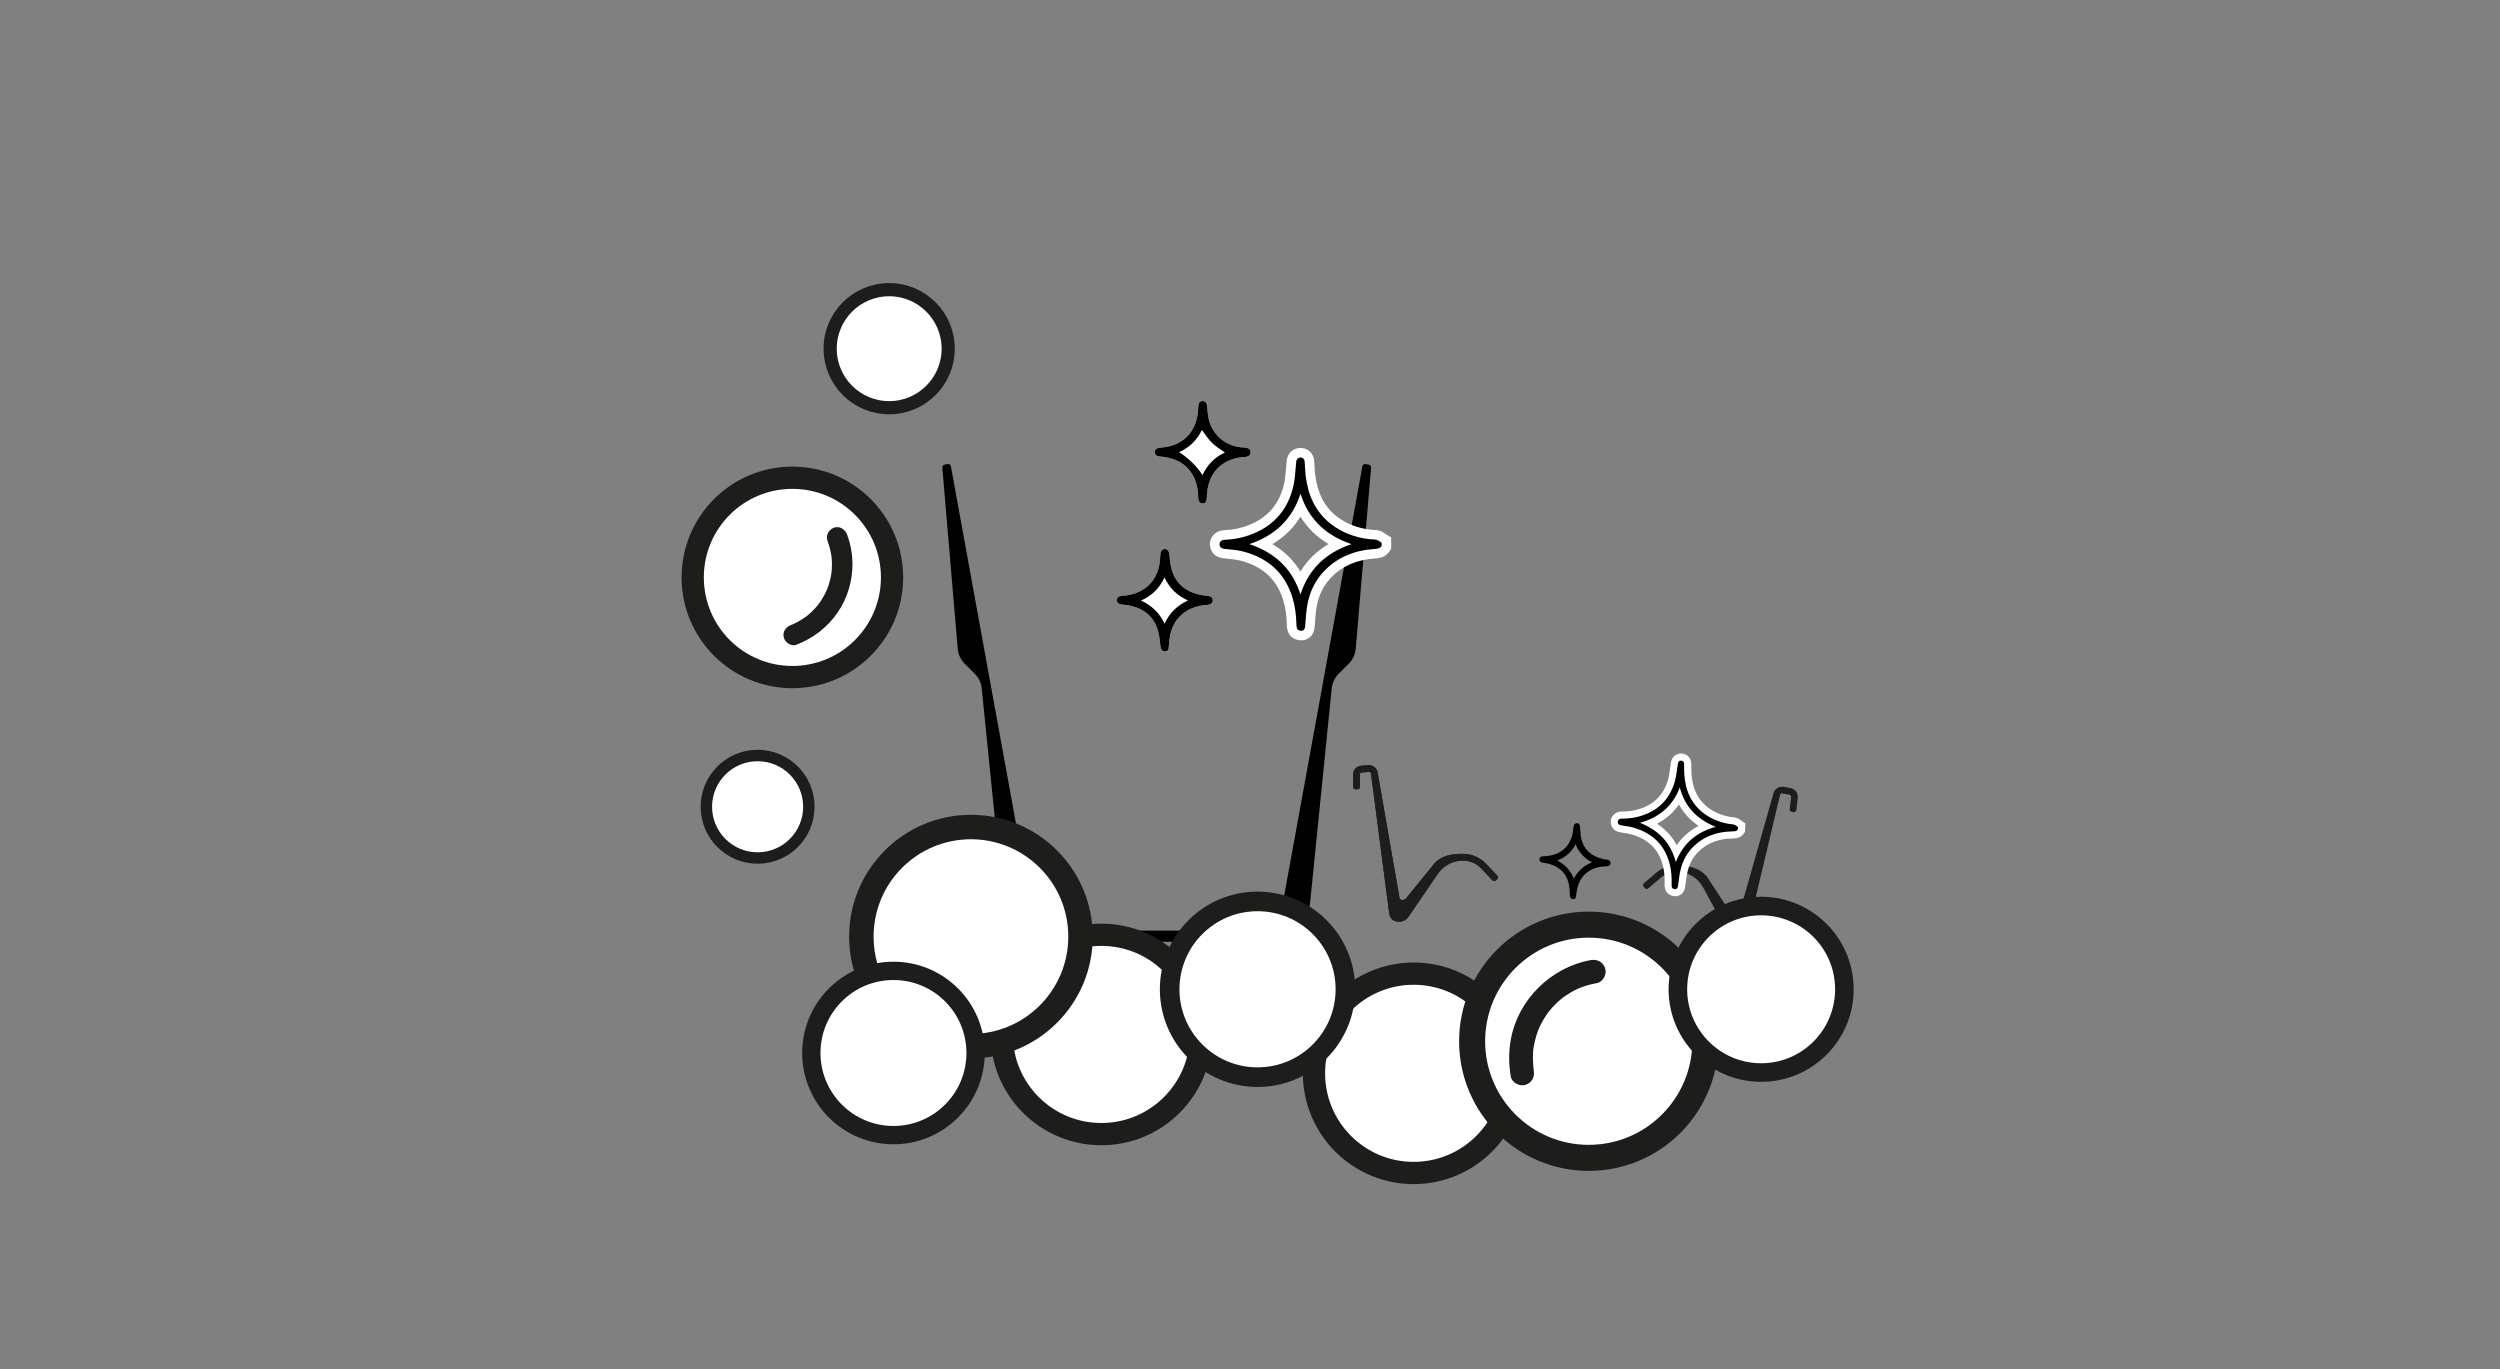 <?xml version="1.0" encoding="UTF-8"?>
<svg id="Lag_1" data-name="Lag 1" xmlns="http://www.w3.org/2000/svg" viewBox="0 0 870.83 476.93">
  <rect x="0" y="0" width="870.83" height="476.93" fill="#808080" stroke="none"/>
  <defs>
    <style>
      .cls-1 {
        stroke-width: 6.38px;
      }

      .cls-1, .cls-2, .cls-3, .cls-4, .cls-5, .cls-6, .cls-7, .cls-8, .cls-9, .cls-10 {
        fill: #fff;
      }

      .cls-1, .cls-2, .cls-3, .cls-4, .cls-5, .cls-6, .cls-7, .cls-8, .cls-10 {
        stroke: #1d1d1b;
        stroke-miterlimit: 10;
      }

      .cls-2 {
        stroke-dasharray: 0 19.96;
        stroke-width: 4.59px;
      }

      .cls-3 {
        stroke-width: 3.98px;
      }

      .cls-4 {
        stroke-width: 9.07px;
      }

      .cls-5 {
        stroke-width: 7.75px;
      }

      .cls-6 {
        stroke-width: 4.59px;
      }

      .cls-7 {
        stroke-width: 8.52px;
      }

      .cls-11, .cls-12, .cls-9 {
        stroke-width: 0px;
      }

      .cls-8 {
        stroke-width: 6.83px;
      }

      .cls-12 {
        fill: #1d1d1b;
      }

      .cls-10 {
        stroke-width: 6.47px;
      }
    </style>
  </defs>
  <path class="cls-11" d="m477.6,162.86l-5.31,62.55-.05.53c-.17,1.98-1.03,3.85-2.44,5.26l-3.49,3.49c-1.38,1.38-2.23,3.19-2.43,5.12l-7.52,74.52c-.35,3.47-1.89,6.71-4.35,9.17l-4.84,4.84c-1.23,1.23-2.88,1.91-4.62,1.91h-1.52c-.62,0-1.24-.06-1.85-.18l-7.98-1.59c-1.44-.29-2.89-.43-4.36-.43h-47.83c-1.46,0-2.92.15-4.36.43l-7.98,1.59c-.61.12-1.23.18-1.85.18h-1.52c-1.73,0-3.39-.69-4.62-1.91l-4.84-4.84c-2.46-2.46-4-5.7-4.35-9.17l-7.52-74.52c-.19-1.94-1.05-3.75-2.43-5.12l-3.49-3.49c-1.41-1.41-2.28-3.27-2.45-5.26l-.04-.53-4.28-50.32-1.04-12.23c-.04-.48.29-.91.76-1l1.14-.21c.06,0,.11-.01.17-.01.44,0,.83.32.92.77l9.9,54.38,1.57,8.62,16.81,92.31c.68,3.73,3.93,6.44,7.72,6.44h71.34c3.79,0,7.03-2.71,7.71-6.44l16.81-92.31,11.48-63c.08-.45.48-.77.92-.77.06,0,.11,0,.17.01l1.14.21c.48.08.81.52.77,1Z"/>
  <path class="cls-9" d="m435.6,157.51c-.01-.85-.64-1.43-1.68-1.53-.65-.07-1.31-.12-1.97-.19-5.52-.62-10-4.73-11.03-10.2-.28-1.47-.36-2.97-.53-4.46-.09-.81-.62-1.38-1.37-1.42-.84-.04-1.39.36-1.55,1.18-.1.52-.11,1.07-.14,1.61-.35,6.71-3.85,11.7-10.71,13.14-.9.19-1.84.24-2.76.34-1.02.11-1.67.7-1.66,1.55.01.88.64,1.42,1.68,1.5.57.04,1.14.09,1.7.18,4.71.73,8.38,2.94,10.41,7.42.99,2.19,1.33,4.52,1.37,6.91.02,1.14.65,1.83,1.56,1.85.8.02,1.29-.58,1.4-1.76.09-.98.1-1.98.24-2.95.6-3.95,2.36-7.2,5.85-9.35,2.22-1.37,4.65-2.03,7.24-2.14,1.25-.05,1.94-.65,1.93-1.66Zm-29.9,69.4c.88.08,1.29-.33,1.38-1.06.14-1.22.18-2.45.37-3.66.59-3.84,2.29-7.02,5.64-9.18,2.3-1.49,4.86-2.13,7.56-2.31,1.15-.08,1.79-.6,1.8-1.57.02-.9-.56-1.42-1.71-1.56-.8-.1-1.62-.14-2.41-.3-4.98-1.02-8.62-3.7-10.14-8.7-.56-1.84-.67-3.81-.92-5.73-.16-1.2-1.13-1.93-2.1-1.46-.71.34-.89.99-.95,1.71-.11,1.25-.15,2.52-.39,3.75-.76,3.95-2.79,7.02-6.39,8.97-2.12,1.15-4.42,1.61-6.8,1.79-.99.07-1.53.61-1.56,1.41-.03.85.5,1.43,1.51,1.57.83.12,1.68.13,2.5.29,5.04.96,8.71,3.64,10.24,8.67.53,1.75.65,3.63.88,5.47.15,1.22.6,1.85,1.5,1.9Z"/>
  <g>
    <path class="cls-11" d="m453.29,221.38c-.75,0-1.79-.25-2.46-.95-.73-.77-.89-1.89-.91-2.69-.06-3.39-.48-6.34-1.29-9.03-2.43-8.03-7.79-12.97-16.4-15.1-1.23-.31-2.53-.44-3.91-.57-.59-.06-1.17-.12-1.75-.19h-.12c-.8-.11-2.29-.29-3.01-1.88-.47-1.03-.42-2.13.14-3.03.6-.96,1.68-1.54,2.97-1.59,3.25-.11,6.4-.79,9.38-2.02,7.15-2.94,11.42-8.13,13.07-15.88.31-1.44.43-2.93.56-4.51.06-.73.12-1.46.2-2.18.02-.14.02-.29.03-.43.02-.35.05-.7.12-1.04.3-1.57,1.5-2.58,3.06-2.58h.16c1.61.08,2.83,1.27,2.97,2.91.06.67.09,1.34.13,2.01.05.99.11,1.93.22,2.86.84,7,3.54,12.17,8.27,15.81,3.54,2.73,7.68,4.32,12.65,4.88.24.03.48.03.73.04.57.02,1.21.04,1.87.23.7.2,1.27.6,1.72.92.15.1.29.21.45.3l.8.49v2.51l-.27.41c-1.06,1.63-2.71,1.74-3.81,1.82-6.97.49-12.35,2.88-16.53,7.3-2.77,2.92-4.56,6.6-5.33,10.93-.3,1.68-.43,3.39-.57,5.19-.05.66-.1,1.32-.16,1.98-.22,2.44-1.81,2.95-2.48,3.05-.16.03-.33.04-.51.04Zm-13.62-31.85c3.06,1.43,5.59,3.15,7.8,5.29,2.26,2.17,4.08,4.73,5.51,7.74,2.79-5.84,7.19-10.14,13.32-13.03-6.13-2.88-10.53-7.19-13.32-13.03-2.79,5.84-7.19,10.14-13.31,13.03Z"/>
    <path class="cls-9" d="m452.98,159.36s.06,0,.08,0c.76.03,1.32.55,1.39,1.38.14,1.64.16,3.3.35,4.94.81,6.77,3.36,12.66,8.91,16.93,3.97,3.06,8.53,4.66,13.48,5.22.77.09,1.59,0,2.32.21.64.18,1.18.68,1.77,1.04v1.08c-.62.96-1.6,1-2.61,1.07-6.79.48-12.79,2.78-17.54,7.81-3.14,3.31-4.97,7.33-5.76,11.78-.43,2.41-.53,4.87-.75,7.32-.07.76-.31,1.44-1.08,1.56-.08.01-.17.02-.25.02-.45,0-.99-.16-1.25-.43-.34-.36-.44-1.03-.45-1.57-.05-3.22-.43-6.4-1.36-9.48-2.68-8.85-8.78-14.05-17.59-16.23-1.9-.47-3.9-.56-5.86-.8-.73-.09-1.47-.14-1.82-.92-.53-1.17.24-2.22,1.66-2.27,3.45-.12,6.76-.83,9.95-2.14,7.74-3.18,12.34-8.98,14.06-17.07.48-2.24.54-4.57.79-6.86.05-.45.05-.9.13-1.34.15-.79.69-1.23,1.43-1.23m.02,47.68c2.93-9.05,9-14.54,17.77-17.52-8.77-2.98-14.86-8.48-17.78-17.54-2.92,9.05-9,14.56-17.77,17.53,4.26,1.48,7.98,3.47,11.1,6.48,3.13,3.02,5.23,6.68,6.67,11.04m-.02-51.01h0c-2.36,0-4.24,1.58-4.69,3.93-.09.48-.12.91-.14,1.25,0,.12-.01.24-.03.36-.08.74-.14,1.48-.21,2.23-.13,1.52-.25,2.96-.53,4.3-1.53,7.17-5.48,11.97-12.08,14.68-2.8,1.15-5.76,1.79-8.81,1.89-1.86.07-3.43.93-4.33,2.38-.85,1.38-.94,3.05-.24,4.59,1.11,2.44,3.45,2.72,4.33,2.83h.11c.6.09,1.19.15,1.79.21,1.32.13,2.56.26,3.68.53,7.98,1.97,12.96,6.54,15.2,13.97.77,2.54,1.17,5.34,1.22,8.58.02,1.1.27,2.65,1.36,3.8.87.93,2.24,1.48,3.67,1.48.26,0,.52-.02.77-.06.82-.13,3.54-.85,3.87-4.55.06-.66.11-1.33.16-2,.13-1.76.26-3.43.55-5.04.71-4,2.36-7.39,4.9-10.08,3.88-4.11,8.91-6.32,15.36-6.78h.08c1.25-.09,3.58-.25,5.09-2.58l.54-.83v-3.93l-1.59-.97c-.12-.08-.24-.16-.36-.24-.52-.37-1.24-.87-2.21-1.15-.87-.25-1.65-.28-2.29-.3-.23,0-.44-.01-.59-.03-4.66-.53-8.53-2.01-11.82-4.55-4.35-3.35-6.85-8.16-7.63-14.69-.11-.88-.16-1.79-.21-2.75-.04-.69-.08-1.38-.13-2.06-.21-2.5-2.08-4.32-4.55-4.43-.08,0-.15,0-.23,0h0Zm-9.75,33.49c4.12-2.44,7.36-5.61,9.78-9.56,2.42,3.92,5.69,7.11,9.77,9.55-4.12,2.43-7.36,5.6-9.78,9.55-1.24-2.03-2.69-3.83-4.36-5.45-1.59-1.54-3.39-2.89-5.4-4.08h0Z"/>
  </g>
  <path class="cls-11" d="m435.6,157.51c.01,1.01-.68,1.61-1.93,1.66-2.59.11-5.02.78-7.24,2.14-3.49,2.15-5.25,5.4-5.85,9.35-.15.97-.15,1.97-.24,2.95-.11,1.17-.6,1.78-1.4,1.76-.91-.02-1.55-.7-1.56-1.85-.04-2.39-.38-4.72-1.37-6.91-2.03-4.48-5.7-6.7-10.41-7.42-.56-.09-1.13-.14-1.7-.18-1.04-.07-1.67-.62-1.68-1.5-.01-.85.64-1.44,1.66-1.55.92-.1,1.85-.15,2.76-.34,6.86-1.44,10.36-6.43,10.71-13.14.03-.54.03-1.08.14-1.61.16-.82.71-1.22,1.55-1.18.75.04,1.27.6,1.37,1.42.17,1.49.25,2.99.53,4.46,1.03,5.47,5.51,9.58,11.03,10.2.65.07,1.31.13,1.97.19,1.04.11,1.67.68,1.68,1.53Zm-16.75,7.98c1.72-3.69,4.39-6.3,7.83-7.86-1.53-1.12-3.19-2.08-4.51-3.38-1.34-1.31-2.35-2.96-3.51-4.47-1.64,3.42-4.26,6.08-7.93,7.7q5.24,3.46,8.13,8.02Z"/>
  <path class="cls-11" d="m405.7,226.9c-.9-.04-1.35-.68-1.5-1.9-.22-1.83-.34-3.72-.88-5.47-1.53-5.04-5.2-7.71-10.24-8.67-.82-.16-1.67-.17-2.5-.29-1.01-.14-1.54-.72-1.51-1.57.03-.81.57-1.34,1.56-1.41,2.38-.18,4.68-.64,6.8-1.79,3.59-1.95,5.63-5.02,6.39-8.97.24-1.23.28-2.5.39-3.75.06-.72.24-1.37.95-1.71.98-.47,1.95.26,2.1,1.46.25,1.92.37,3.9.92,5.73,1.51,4.99,5.15,7.67,10.14,8.7.79.16,1.6.21,2.41.3,1.16.14,1.73.66,1.71,1.56-.02.96-.65,1.49-1.8,1.57-2.7.18-5.25.82-7.56,2.31-3.35,2.16-5.05,5.34-5.64,9.18-.19,1.21-.23,2.44-.37,3.66-.09.73-.5,1.13-1.38,1.06Zm-.05-25.77c-1.78,3.75-4.4,6.4-8.18,8.06,3.74,1.72,6.42,4.34,8.18,8.06,1.76-3.78,4.43-6.39,8.15-8.08-3.73-1.72-6.46-4.25-8.15-8.05Z"/>
  <g>
    <g>
      <path class="cls-12" d="m521.54,306.2l-.49.46c-.34.32-.87.31-1.19-.03l-3.94-4.15c-1.58-1.67-3.73-2.63-6.02-2.7-3.63-.12-7.02,1.6-9.07,4.6l-10.18,14.91c-.86,1.35-2.56,2.05-4.15,1.71-.2-.04-.4-.1-.58-.17-1.1-.44-1.83-1.38-2.01-2.62l-6.34-48.68c-.05-.39-.4-.68-.8-.65l-2.42.19c-.41.03-.7.38-.68.79l.04,4.24c0,.46-.37.84-.84.85h-.67c-.47.01-.85-.37-.85-.83l-.04-4.16c-.08-1.68,1.17-3.1,2.85-3.23l2.42-.19c1.64-.13,3.11,1.05,3.32,2.69l7.57,43.43c.02.17.1.67.75.81.53.11,1.29-.08,1.68-.7l8.62-10.57c.23-.28.45-.58.67-.87,2.53-3.29,6.51-4.03,10.76-3.89,2.92.09,5.64,1.31,7.66,3.43l3.94,4.15c.32.34.31.87-.03,1.19Z"/>
      <path class="cls-12" d="m521.54,306.2l-.49.46c-.34.32-.87.31-1.19-.03l-3.94-4.15c-1.58-1.67-3.73-2.63-6.02-2.7-3.63-.12-7.02,1.6-9.07,4.6l-10.18,14.91c-.86,1.35-2.56,2.05-4.15,1.71-.2-.04-.4-.1-.58-.17-1.1-.44-1.83-1.38-2.01-2.62l-6.34-48.68c-.05-.39-.4-.68-.8-.65l-2.42.19c-.41.03-.7.38-.68.79l.04,4.24c0,.46-.37.84-.84.85h-.67c-.47.01-.85-.37-.85-.83l-.04-4.16c-.08-1.68,1.17-3.1,2.85-3.23l2.42-.19c1.64-.13,3.11,1.05,3.32,2.69l7.57,43.43c.02.17.1.67.75.81.53.11,1.29-.08,1.68-.7l8.62-10.57c.23-.28.45-.58.67-.87,2.53-3.29,6.51-4.03,10.76-3.89,2.92.09,5.64,1.31,7.66,3.43l3.94,4.15c.32.34.31.87-.03,1.19Z"/>
    </g>
    <path class="cls-12" d="m606.43,327.11c-.19.05-.39.09-.6.11-1.61.17-3.24-.7-3.95-2.13l-8.58-15.89c-1.72-3.19-4.92-5.26-8.54-5.52-2.29-.17-4.52.57-6.27,2.06l-4.35,3.72c-.35.3-.89.26-1.19-.09l-.43-.51c-.3-.35-.26-.89.09-1.19l4.35-3.72c2.22-1.9,5.06-2.83,7.97-2.62,4.24.31,8.13,1.45,10.3,4.98.19.31.37.63.57.93l7.48,11.41c.33.66,1.07.93,1.6.88.66-.07.78-.57.82-.73l12.04-42.4c.38-1.61,1.96-2.63,3.58-2.33l2.39.44c1.66.31,2.75,1.85,2.5,3.51l-.47,4.13c-.05.46-.47.8-.93.74l-.66-.08c-.46-.05-.8-.47-.74-.93l.48-4.21c.06-.4-.2-.78-.6-.85l-2.39-.44c-.39-.07-.77.17-.86.56l-11.36,47.76c-.31,1.22-1.13,2.08-2.27,2.4Z"/>
  </g>
  <g>
    <path class="cls-11" d="m583.52,310.97c-.57,0-1.42-.21-1.92-.81-.5-.59-.59-1.43-.57-2.02.09-2.52-.1-4.72-.6-6.75-1.49-6.05-5.27-9.93-11.56-11.84-.9-.27-1.86-.42-2.88-.58-.43-.07-.86-.13-1.29-.21-.68-.12-1.78-.31-2.25-1.52-.3-.77-.23-1.58.21-2.22.47-.69,1.28-1.08,2.22-1.08h.44c2.28,0,4.52-.38,6.66-1.13,5.41-1.9,8.79-5.58,10.32-11.26.28-1.06.43-2.15.59-3.32.07-.54.15-1.08.24-1.62.02-.1.03-.21.04-.32.03-.26.06-.52.13-.77.27-1.1,1.15-1.8,2.24-1.8.08,0,.17,0,.25.01,1.19.11,2.05,1.05,2.09,2.27.01.5.02,1,.02,1.5,0,.74,0,1.43.05,2.13.35,5.23,2.15,9.17,5.51,12.05,2.52,2.16,5.52,3.51,9.19,4.12.18.03.36.04.54.06.42.04.89.08,1.38.24.51.18.92.49,1.24.74.11.08.21.17.32.24l.57.39-.1,1.86-.21.29c-.85,1.17-2.08,1.19-2.9,1.2-5.18.09-9.26,1.65-12.54,4.76-2.17,2.06-3.64,4.72-4.38,7.89-.29,1.24-.45,2.51-.63,3.84-.06.48-.13.97-.19,1.45-.26,1.8-1.46,2.12-1.96,2.17-.08,0-.16.01-.25.01Zm-8.98-24.16c2.21,1.18,4.03,2.56,5.58,4.23,1.59,1.7,2.84,3.67,3.78,5.96,2.3-4.22,5.73-7.23,10.39-9.13-4.43-2.38-7.53-5.75-9.36-10.19-2.3,4.22-5.73,7.24-10.39,9.13Z"/>
    <path class="cls-9" d="m585.52,264.96s.09,0,.13,0c.56.05.95.46.97,1.08.04,1.22-.01,2.45.07,3.67.34,5.05,1.99,9.52,5.94,12.91,2.82,2.42,6.14,3.79,9.79,4.4.57.1,1.18.06,1.71.25.46.16.85.55,1.27.84-.01.27-.03.53-.04.8-.5.69-1.23.68-1.98.69-5.05.09-9.59,1.56-13.31,5.1-2.46,2.33-3.97,5.24-4.73,8.51-.41,1.77-.58,3.59-.84,5.4-.08.56-.29,1.05-.86,1.11-.04,0-.08,0-.12,0-.35,0-.78-.14-.98-.37-.23-.28-.29-.78-.27-1.18.09-2.39-.07-4.76-.64-7.09-1.64-6.67-5.95-10.77-12.4-12.73-1.39-.42-2.87-.57-4.31-.83-.54-.1-1.08-.16-1.32-.75-.34-.88.25-1.62,1.28-1.62.01,0,.03,0,.04,0,.13,0,.27,0,.4,0,2.42,0,4.78-.4,7.07-1.2,5.86-2.05,9.5-6.17,11.1-12.1.44-1.64.58-3.37.86-5.06.05-.33.07-.67.15-.99.14-.56.52-.86,1.04-.86m-1.79,35.36c2.53-6.6,7.25-10.43,13.87-12.29-6.39-2.55-10.69-6.88-12.49-13.7-2.52,6.6-7.25,10.44-13.87,12.3,3.1,1.26,5.78,2.89,7.98,5.25,2.2,2.36,3.62,5.16,4.51,8.45m1.79-37.83c-1.65,0-3.03,1.1-3.43,2.74-.09.35-.12.67-.15.92-.01.09-.02.18-.03.26-.09.54-.16,1.09-.24,1.64-.15,1.13-.3,2.19-.56,3.17-1.41,5.25-4.53,8.66-9.53,10.41-2.01.7-4.11,1.06-6.25,1.06-.12,0-.24,0-.35,0h-.02s-.06,0-.06,0c-1.36,0-2.54.59-3.24,1.62-.67.98-.8,2.21-.34,3.37.72,1.85,2.45,2.15,3.1,2.27h.08c.44.09.88.16,1.32.23.97.15,1.89.29,2.71.54,5.84,1.78,9.35,5.36,10.72,10.95.47,1.91.66,4.01.57,6.41-.03.81.09,1.97.86,2.87.78.92,1.99,1.25,2.86,1.25.13,0,.25,0,.37-.02.62-.06,2.66-.49,3.05-3.22.07-.49.13-.98.2-1.47.17-1.3.33-2.53.6-3.71.68-2.94,2.04-5.39,4.03-7.28,3.04-2.89,6.85-4.34,11.65-4.42h.06c.93-.02,2.66-.04,3.87-1.71l.43-.59.04-.73.04-.74v-.06s.08-1.38.08-1.38l-1.14-.78c-.09-.06-.17-.13-.26-.2-.37-.29-.89-.69-1.59-.94-.63-.22-1.22-.27-1.68-.31-.15-.01-.29-.02-.44-.05-3.44-.57-6.25-1.83-8.59-3.84-3.1-2.66-4.76-6.32-5.08-11.2-.04-.65-.04-1.33-.05-2.05,0-.51,0-1.02-.02-1.54-.06-1.86-1.37-3.28-3.2-3.46-.13-.01-.25-.02-.37-.02h0Zm-8.35,24.46c3.15-1.64,5.68-3.87,7.63-6.71,1.64,3,3.94,5.49,6.87,7.46-3.15,1.64-5.68,3.86-7.63,6.69-.84-1.55-1.84-2.95-3.02-4.21-1.12-1.2-2.4-2.28-3.85-3.24h0Z"/>
  </g>
  <path class="cls-11" d="m547.87,313.19c-.67-.07-.98-.56-1.04-1.47-.09-1.37-.11-2.77-.43-4.09-.94-3.8-3.55-5.92-7.25-6.84-.6-.15-1.23-.19-1.84-.31-.74-.15-1.12-.59-1.06-1.22.05-.6.47-.97,1.21-.99,1.77-.04,3.5-.29,5.12-1.06,2.74-1.3,4.37-3.5,5.09-6.4.22-.9.3-1.84.44-2.76.08-.53.23-1,.77-1.23.74-.31,1.43.27,1.5,1.17.11,1.43.12,2.9.46,4.29.92,3.76,3.52,5.89,7.17,6.85.58.15,1.18.22,1.77.32.85.15,1.26.56,1.21,1.22-.05.71-.54,1.08-1.4,1.09-2.01.03-3.93.4-5.69,1.41-2.57,1.47-3.96,3.76-4.55,6.59-.19.89-.26,1.8-.42,2.7-.09.54-.41.82-1.06.73Zm.98-19.11c-1.47,2.71-3.52,4.58-6.38,5.66,2.7,1.42,4.59,3.47,5.75,6.3,1.46-2.73,3.54-4.57,6.36-5.67-2.7-1.42-4.62-3.4-5.73-6.29Z"/>
  <circle class="cls-5" cx="492.42" cy="373.87" r="34.72"/>
  <circle class="cls-5" cx="383.64" cy="360.33" r="34.72"/>
  <circle class="cls-8" cx="438.04" cy="344.6" r="30.61"/>
  <circle class="cls-7" cx="338.21" cy="326.25" r="38.17"/>
  <circle class="cls-5" cx="276.01" cy="201.13" r="34.72"/>
  <circle class="cls-6" cx="309.73" cy="121.46" r="20.56"/>
  <circle class="cls-4" cx="553.41" cy="362.7" r="40.62"/>
  <circle class="cls-1" cx="311.22" cy="366.79" r="28.61"/>
  <circle class="cls-3" cx="263.9" cy="281.02" r="17.85"/>
  <circle class="cls-10" cx="613.46" cy="344.6" r="29"/>
  <g>
    <path class="cls-9" d="m530.26,373.87c-2.91-16.65,8.22-32.52,24.88-35.43"/>
    <path class="cls-12" d="m534.27,372.77c-.06-.33-.16-1.05-.06-.3-.05-.41-.1-.82-.13-1.23-.07-.75-.11-1.51-.12-2.26s0-1.49.05-2.24c.02-.4.05-.79.09-1.19.02-.17.04-.34.06-.51.05-.62-.12.71-.01.1.25-1.44.54-2.86.96-4.26.21-.69.44-1.38.7-2.05.12-.32.38-.91.08-.24.18-.41.36-.81.55-1.21.63-1.29,1.34-2.54,2.14-3.73.22-.32.44-.63.66-.95.1-.14.2-.26.29-.4-.03.04-.45.54-.14.19.5-.59.98-1.19,1.51-1.76.98-1.06,2.03-2.05,3.15-2.96.13-.11.26-.21.39-.31-.66.53-.19.15-.04.04.27-.19.54-.39.82-.58.65-.44,1.31-.86,1.99-1.26.73-.42,1.49-.82,2.25-1.18.27-.13,1.17-.5.41-.2.37-.15.75-.3,1.12-.43,1.71-.62,3.46-1.08,5.25-1.4,2.15-.39,3.55-3.11,2.9-5.11-.74-2.3-2.82-3.32-5.11-2.9-13.81,2.5-25.29,13.81-27.77,27.67-.77,4.33-.74,8.55-.01,12.88.36,2.15,3.13,3.55,5.11,2.9,2.32-.75,3.29-2.81,2.9-5.11h0Z"/>
  </g>
  <g>
    <path class="cls-9" d="m291.6,187.21c5.19,13.56-1.59,28.76-15.15,33.95"/>
    <path class="cls-12" d="m288.16,188.16c.61,1.63,1.08,3.3,1.37,5.01.04.22.07.45.11.67-.05-.39-.05-.37,0,.06.03.34.06.67.09,1.01.05.78.07,1.56.05,2.34-.02.88-.08,1.77-.2,2.65.1-.78-.06.29-.07.36-.08.43-.17.86-.26,1.29-.17.75-.38,1.49-.61,2.22-.14.42-.28.83-.44,1.24-.08.2-.16.41-.24.61.13-.3.14-.33.04-.1-.65,1.45-1.42,2.84-2.32,4.15-.25.36-.5.72-.77,1.07.37-.48-.17.2-.27.31-.53.63-1.1,1.24-1.69,1.82-1.4,1.37-1.9,1.76-3.34,2.7-.67.44-1.36.84-2.07,1.21-.41.22-.83.41-1.25.61-.39.17-.43.19-.11.06-.22.09-.44.18-.66.26-1.79.7-3.04,2.39-2.49,4.39.47,1.71,2.59,3.2,4.39,2.49,5.89-2.3,10.84-6.09,14.42-11.33,3.35-4.9,5.14-10.93,5.1-16.86-.02-3.45-.66-6.93-1.87-10.16-.68-1.8-2.41-3.04-4.39-2.49-1.73.48-3.17,2.58-2.49,4.39h0Z"/>
  </g>
  <line class="cls-2" x1="542.47" y1="55.33" x2="461.94" y2="114.56"/>
  <line class="cls-2" x1="563.5" y1="75.66" x2="508.95" y2="156.98"/>
  <line class="cls-2" x1="597.6" y1="87.8" x2="555.14" y2="189.52"/>
</svg>